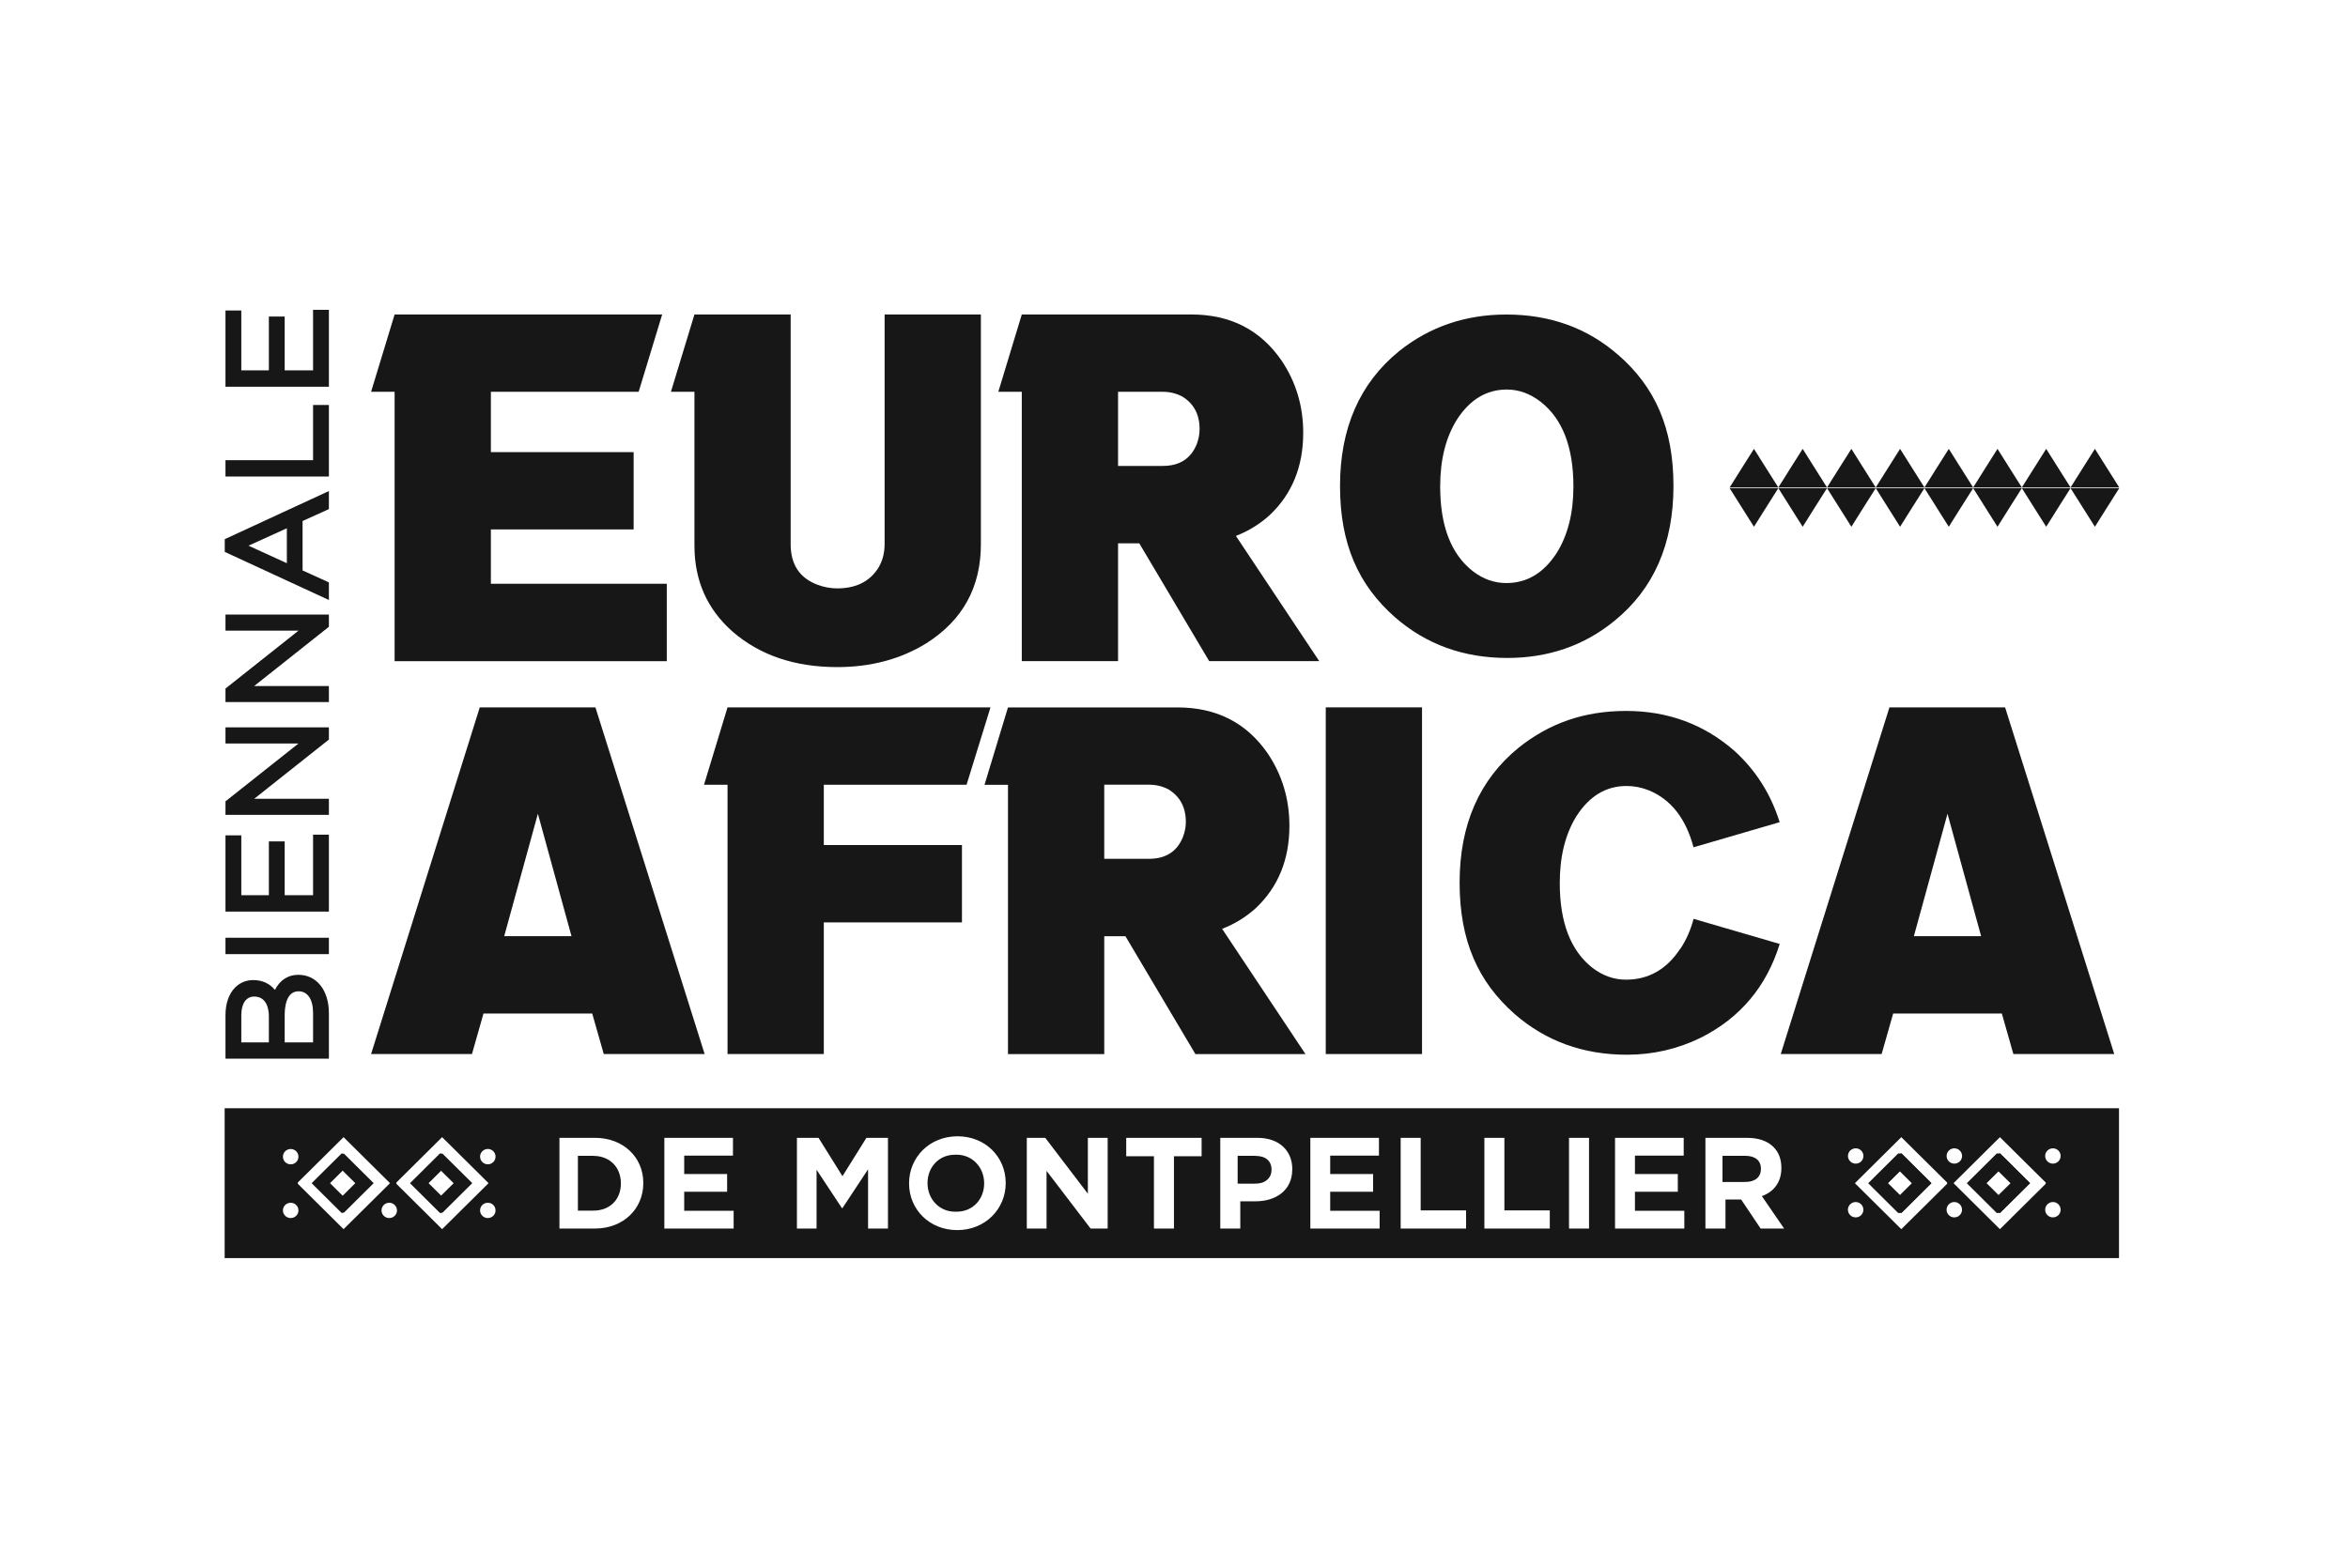 <svg xmlns="http://www.w3.org/2000/svg" id="Calque_1" viewBox="0 0 454.12 303.33"><defs><style>.cls-1{fill:#181717;}</style></defs><polygon class="cls-1" points="63.61 121.26 49.16 132.72 63.61 132.72 63.61 135.83 43.61 135.83 43.61 133.21 57.73 122.01 43.61 122.01 43.61 118.9 63.61 118.9 63.61 121.26"></polygon><rect class="cls-1" x="43.61" y="181.42" width="20" height="3.17"></rect><polygon class="cls-1" points="43.61 140.72 63.61 140.72 63.61 143.08 49.16 154.54 63.61 154.54 63.61 157.65 43.61 157.65 43.61 155.03 57.73 143.84 43.61 143.84 43.61 140.72"></polygon><polygon class="cls-1" points="60.55 161.48 63.61 161.48 63.61 176.36 43.61 176.36 43.61 161.61 46.67 161.61 46.67 173.19 52 173.19 52 162.78 55.06 162.78 55.06 173.19 60.55 173.19 60.55 161.48"></polygon><polygon class="cls-1" points="63.61 59.94 63.61 74.82 43.61 74.82 43.61 60.07 46.67 60.07 46.67 71.65 52 71.65 52 61.24 55.06 61.24 55.06 71.65 60.55 71.65 60.55 59.94 63.61 59.94"></polygon><polygon class="cls-1" points="60.55 78.35 63.61 78.35 63.61 92.19 43.61 92.19 43.61 89.03 60.55 89.03 60.55 78.35"></polygon><path class="cls-1" d="m313,68.69c-5.97-5.23-13.19-7.84-21.67-7.84-7.91,0-14.81,2.36-20.73,7.08-7.62,6.2-11.43,14.9-11.43,26.1s3.55,19.17,10.67,25.42c6.02,5.23,13.24,7.84,21.67,7.84,7.96,0,14.87-2.38,20.73-7.17,7.62-6.19,11.42-14.9,11.42-26.1s-3.55-19.14-10.66-25.34Zm-11.94,38.31c-2.51,3.87-5.74,5.8-9.73,5.8-2.33,0-4.49-.77-6.48-2.3-4.21-3.3-6.31-8.75-6.31-16.38,0-5.17,1.08-9.5,3.25-12.96,2.5-3.87,5.72-5.8,9.64-5.8,2.33,0,4.52.8,6.57,2.39,4.2,3.3,6.31,8.75,6.31,16.38,0,5.12-1.08,9.41-3.25,12.88Z"></path><path class="cls-1" d="m94.94,112.94v-10.51h27.61v-14.96h-27.61v-11.67h28.58l4.55-14.96h-51.75l-4.55,14.96h4.55v52.11h52.64v-14.97h-34.02Z"></path><path class="cls-1" d="m171.09,60.84v44.44c0,1.72-.41,3.27-1.24,4.63-1.67,2.61-4.31,3.92-7.93,3.92-1.3,0-2.58-.24-3.83-.71-3.45-1.31-5.17-3.92-5.17-7.84v-44.44h-18.61l-4.55,14.96h4.55v29.75c0,6.77,2.46,12.32,7.39,16.66,5.29,4.57,12.03,6.85,20.22,6.85,6.53,0,12.29-1.54,17.28-4.63,7.01-4.46,10.51-10.83,10.51-19.15v-44.44h-18.62Z"></path><path class="cls-1" d="m239.04,103.68c2.44-.95,4.61-2.29,6.51-4.01,4.34-4.09,6.5-9.4,6.5-15.94,0-5.17-1.4-9.83-4.19-13.98-4.1-5.94-9.91-8.91-17.46-8.91h-32.78l-4.54,14.96h4.54v52.11h18.62v-22.8h4.1l13.53,22.8h21.28l-16.12-24.23Zm-7.56-17.81c-1.13,2.85-3.32,4.27-6.6,4.27h-8.64v-14.34h8.64c1.36,0,2.61.3,3.75.9,2.25,1.36,3.38,3.47,3.38,6.32,0,.95-.18,1.9-.53,2.85Z"></path><path class="cls-1" d="m324.97,183.55c-2.62,3.98-6.12,5.98-10.5,5.98-2.33,0-4.49-.77-6.49-2.3-4.21-3.31-6.31-8.77-6.31-16.39,0-5.18,1.08-9.51,3.25-12.98,2.5-3.87,5.72-5.8,9.65-5.8,1.48,0,2.93.28,4.35.85,4.27,1.77,7.14,5.44,8.62,11.01l16.66-4.86c-1.71-5.46-4.64-10.08-8.79-13.83-5.87-5.12-12.84-7.69-20.92-7.69s-14.83,2.37-20.75,7.09c-7.63,6.21-11.44,14.92-11.44,26.13s3.55,19.18,10.67,25.44c6.03,5.24,13.26,7.85,21.69,7.85,5.07,0,9.85-1.11,14.34-3.32,7.57-3.82,12.64-9.85,15.21-18.11l-16.66-4.86c-.56,2.16-1.42,4.1-2.56,5.8Z"></path><path class="cls-1" d="m115.15,136.85h-22.36l-21.02,67.07h19.51l2.23-7.84h21.03l2.23,7.84h19.51l-21.12-67.07Zm-17.63,44.26l6.51-23.68,6.5,23.68h-13.01Z"></path><path class="cls-1" d="m387.79,136.85h-22.36l-21.02,67.07h19.51l2.23-7.84h21.02l2.23,7.84h19.51l-21.11-67.07Zm-17.63,44.26l6.5-23.68,6.5,23.68h-13Z"></path><path class="cls-1" d="m186.94,151.82l4.63-14.97h-50.86l-4.55,14.97h4.55v52.1h18.62v-25.47h26.72v-14.97h-26.72v-11.66h27.61Z"></path><path class="cls-1" d="m236.38,179.69c2.43-.94,4.6-2.28,6.5-4,4.34-4.1,6.5-9.41,6.5-15.94,0-5.16-1.4-9.82-4.19-13.98-4.1-5.94-9.91-8.91-17.46-8.91h-32.78l-4.54,14.97h4.54v52.1h18.62v-22.8h4.1l13.53,22.8h21.29l-16.12-24.23Zm-7.57-17.81c-1.13,2.85-3.32,4.27-6.6,4.27h-8.64v-14.34h8.64c1.37,0,2.61.3,3.75.89,2.25,1.36,3.39,3.47,3.39,6.32,0,.95-.18,1.9-.54,2.85Z"></path><path class="cls-1" d="m256.41,136.85v67.07h18.62v-67.07h-18.62Z"></path><path class="cls-1" d="m57.69,188.59c-1.98,0-3.54,1.02-4.52,2.92-1.02-1.24-2.45-1.9-4.19-1.9-1.35,0-2.56.49-3.5,1.43-1.21,1.2-1.87,3.11-1.87,5.36v8.42h20v-8.8c0-4.45-2.36-7.43-5.92-7.43Zm-5.69,13.07h-5.33v-5.22c0-2.28.91-3.64,2.5-3.64,2.63,0,2.83,2.88,2.83,3.77v5.09Zm8.55,0h-5.49v-5.25c0-1.72.34-4.63,2.68-4.63,1.76,0,2.81,1.57,2.81,4.19v5.69Z"></path><polygon class="cls-1" points="381.62 94.31 379.26 90.57 376.91 86.84 374.55 90.57 372.2 94.31 376.91 94.31 381.62 94.31"></polygon><polygon class="cls-1" points="372.2 94.31 369.84 90.57 367.49 86.84 365.13 90.57 362.78 94.31 367.49 94.31 372.2 94.31"></polygon><polygon class="cls-1" points="362.78 94.31 360.42 90.57 358.07 86.84 355.71 90.57 353.36 94.31 358.07 94.31 362.78 94.31"></polygon><polygon class="cls-1" points="353.36 94.31 351 90.57 348.65 86.84 346.29 90.57 343.94 94.31 348.65 94.31 353.36 94.31"></polygon><polygon class="cls-1" points="343.94 94.31 341.58 90.57 339.23 86.84 336.87 90.57 334.52 94.31 339.23 94.31 343.94 94.31"></polygon><polygon class="cls-1" points="334.52 94.44 336.87 98.17 339.23 101.91 341.58 98.17 343.94 94.44 339.23 94.44 334.52 94.44"></polygon><polygon class="cls-1" points="343.94 94.44 346.29 98.17 348.65 101.91 351 98.17 353.36 94.44 348.65 94.44 343.94 94.44"></polygon><polygon class="cls-1" points="353.36 94.44 355.71 98.17 358.07 101.91 360.42 98.17 362.78 94.44 358.07 94.44 353.36 94.44"></polygon><polygon class="cls-1" points="362.78 94.44 365.13 98.17 367.49 101.91 369.84 98.17 372.2 94.44 367.49 94.44 362.78 94.44"></polygon><polygon class="cls-1" points="372.2 94.44 374.55 98.17 376.91 101.91 379.26 98.17 381.62 94.44 376.91 94.44 372.2 94.44"></polygon><polygon class="cls-1" points="409.88 94.31 407.52 90.57 405.17 86.84 402.81 90.57 400.46 94.31 405.17 94.31 409.88 94.31"></polygon><polygon class="cls-1" points="400.46 94.31 398.1 90.57 395.75 86.84 393.39 90.57 391.04 94.31 395.75 94.31 400.46 94.31"></polygon><polygon class="cls-1" points="391.04 94.31 388.68 90.57 386.33 86.84 383.97 90.57 381.62 94.31 386.33 94.31 391.04 94.31"></polygon><polygon class="cls-1" points="381.62 94.44 383.97 98.17 386.33 101.91 388.68 98.17 391.04 94.44 386.33 94.44 381.62 94.44"></polygon><polygon class="cls-1" points="391.04 94.44 393.39 98.17 395.75 101.91 398.1 98.17 400.46 94.44 395.75 94.44 391.04 94.44"></polygon><polygon class="cls-1" points="400.46 94.44 402.81 98.17 405.17 101.91 407.52 98.17 409.88 94.44 405.17 94.44 400.46 94.44"></polygon><path class="cls-1" d="m367.75,223.14l-5.8,5.76,5.8,5.76,5.8-5.76-5.8-5.76Zm-2.64,5.76l2.64-2.62,2.64,2.62-2.64,2.62-2.64-2.62Zm2.64-5.76l-5.8,5.76,5.8,5.76,5.8-5.76-5.8-5.76Zm-2.64,5.76l2.64-2.62,2.64,2.62-2.64,2.62-2.64-2.62Zm2.64-5.76l-5.8,5.76,5.8,5.76,5.8-5.76-5.8-5.76Zm-2.64,5.76l2.64-2.62,2.64,2.62-2.64,2.62-2.64-2.62Zm2.64-5.76l-5.8,5.76,5.8,5.76,5.8-5.76-5.8-5.76Zm-2.64,5.76l2.64-2.62,2.64,2.62-2.64,2.62-2.64-2.62Zm2.64-5.76l-5.8,5.76,5.8,5.76,5.8-5.76-5.8-5.76Zm-2.64,5.76l2.64-2.62,2.64,2.62-2.64,2.62-2.64-2.62Zm21.7-5.76l-5.8,5.76,5.8,5.76,5.81-5.76-5.81-5.76Zm-2.64,5.76l2.64-2.62,2.65,2.62-2.65,2.62-2.64-2.62Zm2.64-5.76l-5.8,5.76,5.8,5.76,5.81-5.76-5.81-5.76Zm-2.64,5.76l2.64-2.62,2.65,2.62-2.65,2.62-2.64-2.62Zm-16.43-5.76l-5.8,5.76,5.8,5.76,5.8-5.76-5.8-5.76Zm-2.64,5.76l2.64-2.62,2.64,2.62-2.64,2.62-2.64-2.62Zm2.64-5.76l-5.8,5.76,5.8,5.76,5.8-5.76-5.8-5.76Zm-2.64,5.76l2.64-2.62,2.64,2.62-2.64,2.62-2.64-2.62Zm21.7-5.76l-5.8,5.76,5.8,5.76,5.81-5.76-5.81-5.76Zm-2.64,5.76l2.64-2.62,2.65,2.62-2.65,2.62-2.64-2.62Zm2.64-5.76l-5.8,5.76,5.8,5.76,5.81-5.76-5.81-5.76Zm-2.64,5.76l2.64-2.62,2.65,2.62-2.65,2.62-2.64-2.62Zm-16.43-5.76l-5.8,5.76,5.8,5.76,5.8-5.76-5.8-5.76Zm-2.64,5.76l2.64-2.62,2.64,2.62-2.64,2.62-2.64-2.62Zm2.64-5.76l-5.8,5.76,5.8,5.76,5.8-5.76-5.8-5.76Zm-2.64,5.76l2.64-2.62,2.64,2.62-2.64,2.62-2.64-2.62Zm21.7-5.76l-5.8,5.76,5.8,5.76,5.81-5.76-5.81-5.76Zm-2.64,5.76l2.64-2.62,2.65,2.62-2.65,2.62-2.64-2.62Zm2.64-5.76l-5.8,5.76,5.8,5.76,5.81-5.76-5.81-5.76Zm-2.64,5.76l2.64-2.62,2.65,2.62-2.65,2.62-2.64-2.62Zm-16.43-5.76l-5.8,5.76,5.8,5.76,5.8-5.76-5.8-5.76Zm-2.64,5.76l2.64-2.62,2.64,2.62-2.64,2.62-2.64-2.62Zm-27.54-5.29h-3.84v5.05h3.91c1.89,0,2.97-1,2.97-2.49v-.04c0-1.66-1.16-2.52-3.04-2.52Zm30.17-.47l-5.8,5.76,5.8,5.76,5.8-5.76-5.8-5.76Zm-2.64,5.76l2.64-2.62,2.64,2.62-2.64,2.62-2.64-2.62Zm21.7-5.76l-5.8,5.76,5.8,5.76,5.81-5.76-5.81-5.76Zm-2.64,5.76l2.64-2.62,2.65,2.62-2.65,2.62-2.64-2.62Zm2.64-5.76l-5.8,5.76,5.8,5.76,5.81-5.76-5.81-5.76Zm-2.64,5.76l2.64-2.62,2.65,2.62-2.65,2.62-2.64-2.62Zm-16.43-5.76l-5.8,5.76,5.8,5.76,5.8-5.76-5.8-5.76Zm-2.64,5.76l2.64-2.62,2.64,2.62-2.64,2.62-2.64-2.62Zm-27.54-5.29h-3.84v5.05h3.91c1.89,0,2.97-1,2.97-2.49v-.04c0-1.66-1.16-2.52-3.04-2.52Zm0,0h-3.84v5.05h3.91c1.89,0,2.97-1,2.97-2.49v-.04c0-1.66-1.16-2.52-3.04-2.52Zm30.17-.47l-5.8,5.76,5.8,5.76,5.8-5.76-5.8-5.76Zm-2.64,5.76l2.64-2.62,2.64,2.62-2.64,2.62-2.64-2.62Zm21.7-5.76l-5.8,5.76,5.8,5.76,5.81-5.76-5.81-5.76Zm-2.64,5.76l2.64-2.62,2.65,2.62-2.65,2.62-2.64-2.62Zm2.64-5.76l-5.8,5.76,5.8,5.76,5.81-5.76-5.81-5.76Zm-2.64,5.76l2.64-2.62,2.65,2.62-2.65,2.62-2.64-2.62Zm-16.43-5.76l-5.8,5.76,5.8,5.76,5.8-5.76-5.8-5.76Zm-2.64,5.76l2.64-2.62,2.64,2.62-2.64,2.62-2.64-2.62Zm-27.54-5.29h-3.84v5.05h3.91c1.89,0,2.97-1,2.97-2.49v-.04c0-1.66-1.16-2.52-3.04-2.52Zm0,0h-3.84v5.05h3.91c1.89,0,2.97-1,2.97-2.49v-.04c0-1.66-1.16-2.52-3.04-2.52Zm30.17-.47l-5.8,5.76,5.8,5.76,5.8-5.76-5.8-5.76Zm-2.64,5.76l2.64-2.62,2.64,2.62-2.64,2.62-2.64-2.62Zm21.7-5.76l-5.8,5.76,5.8,5.76,5.81-5.76-5.81-5.76Zm-2.64,5.76l2.64-2.62,2.65,2.62-2.65,2.62-2.64-2.62Zm2.64-5.76l-5.8,5.76,5.8,5.76,5.81-5.76-5.81-5.76Zm-2.64,5.76l2.64-2.62,2.65,2.62-2.65,2.62-2.64-2.62Zm-16.43-5.76l-5.8,5.76,5.8,5.76,5.8-5.76-5.8-5.76Zm-2.64,5.76l2.64-2.62,2.64,2.62-2.64,2.62-2.64-2.62Zm-27.54-5.29h-3.84v5.05h3.91c1.89,0,2.97-1,2.97-2.49v-.04c0-1.66-1.16-2.52-3.04-2.52Zm-94.69,0h-2.99v5.37h3.07c1.93,0,3.06-1.16,3.06-2.66v-.04c0-1.73-1.2-2.66-3.14-2.66Zm94.69,0h-3.84v5.05h3.91c1.89,0,2.97-1,2.97-2.49v-.04c0-1.66-1.16-2.52-3.04-2.52Zm30.17-.47l-5.8,5.76,5.8,5.76,5.8-5.76-5.8-5.76Zm-2.64,5.76l2.64-2.62,2.64,2.62-2.64,2.62-2.64-2.62Zm21.7-5.76l-5.8,5.76,5.8,5.76,5.81-5.76-5.81-5.76Zm-2.64,5.76l2.64-2.62,2.65,2.62-2.65,2.62-2.64-2.62Zm2.64-5.76l-5.8,5.76,5.8,5.76,5.81-5.76-5.81-5.76Zm-2.64,5.76l2.64-2.62,2.65,2.62-2.65,2.62-2.64-2.62Zm-16.43-5.76l-5.8,5.76,5.8,5.76,5.8-5.76-5.8-5.76Zm-2.64,5.76l2.64-2.62,2.64,2.62-2.64,2.62-2.64-2.62Zm-27.54-5.29h-3.84v5.05h3.91c1.89,0,2.97-1,2.97-2.49v-.04c0-1.66-1.16-2.52-3.04-2.52Zm-94.69,0h-2.99v5.37h3.07c1.93,0,3.06-1.16,3.06-2.66v-.04c0-1.73-1.2-2.66-3.14-2.66Zm0,0h-2.99v5.37h3.07c1.93,0,3.06-1.16,3.06-2.66v-.04c0-1.73-1.2-2.66-3.14-2.66Zm94.69,0h-3.84v5.05h3.91c1.89,0,2.97-1,2.97-2.49v-.04c0-1.66-1.16-2.52-3.04-2.52Zm30.17-.47l-5.8,5.76,5.8,5.76,5.8-5.76-5.8-5.76Zm-2.64,5.76l2.64-2.62,2.64,2.62-2.64,2.62-2.64-2.62Zm21.7-5.76l-5.8,5.76,5.8,5.76,5.81-5.76-5.81-5.76Zm-2.64,5.76l2.64-2.62,2.65,2.62-2.65,2.62-2.64-2.62Zm2.64-5.76l-5.8,5.76,5.8,5.76,5.81-5.76-5.81-5.76Zm-2.64,5.76l2.64-2.62,2.65,2.62-2.65,2.62-2.64-2.62Zm-16.43-5.76l-5.8,5.76,5.8,5.76,5.8-5.76-5.8-5.76Zm-2.64,5.76l2.64-2.62,2.64,2.62-2.64,2.62-2.64-2.62Zm-27.54-5.29h-3.84v5.05h3.91c1.89,0,2.97-1,2.97-2.49v-.04c0-1.66-1.16-2.52-3.04-2.52Zm-94.69,0h-2.99v5.37h3.07c1.93,0,3.06-1.16,3.06-2.66v-.04c0-1.73-1.2-2.66-3.14-2.66Zm-57.73-.22c-3.11,0-5.28,2.45-5.28,5.46v.05c0,3.01,2.21,5.51,5.33,5.51s5.28-2.45,5.28-5.46v-.05c0-3.01-2.22-5.51-5.33-5.51Zm57.73.22h-2.99v5.37h3.07c1.93,0,3.06-1.16,3.06-2.66v-.04c0-1.73-1.2-2.66-3.14-2.66Zm94.69,0h-3.84v5.05h3.91c1.89,0,2.97-1,2.97-2.49v-.04c0-1.66-1.16-2.52-3.04-2.52Zm30.17-.47l-5.8,5.76,5.8,5.76,5.8-5.76-5.8-5.76Zm-2.64,5.76l2.64-2.62,2.64,2.62-2.64,2.62-2.64-2.62Zm21.7-5.76l-5.8,5.76,5.8,5.76,5.81-5.76-5.81-5.76Zm-2.64,5.76l2.64-2.62,2.65,2.62-2.65,2.62-2.64-2.62Zm2.64-5.76l-5.8,5.76,5.8,5.76,5.81-5.76-5.81-5.76Zm-2.64,5.76l2.64-2.62,2.65,2.62-2.65,2.62-2.64-2.62Zm-16.43-5.76l-5.8,5.76,5.8,5.76,5.8-5.76-5.8-5.76Zm-2.64,5.76l2.64-2.62,2.64,2.62-2.64,2.62-2.64-2.62Zm-27.54-5.29h-3.84v5.05h3.91c1.89,0,2.97-1,2.97-2.49v-.04c0-1.66-1.16-2.52-3.04-2.52Zm-94.69,0h-2.99v5.37h3.07c1.93,0,3.06-1.16,3.06-2.66v-.04c0-1.73-1.2-2.66-3.14-2.66Zm-57.73-.22c-3.11,0-5.28,2.45-5.28,5.46v.05c0,3.01,2.21,5.51,5.33,5.51s5.28-2.45,5.28-5.46v-.05c0-3.01-2.22-5.51-5.33-5.51Zm0,0c-3.11,0-5.28,2.45-5.28,5.46v.05c0,3.01,2.21,5.51,5.33,5.51s5.28-2.45,5.28-5.46v-.05c0-3.01-2.22-5.51-5.33-5.51Zm57.73.22h-2.99v5.37h3.07c1.93,0,3.06-1.16,3.06-2.66v-.04c0-1.73-1.2-2.66-3.14-2.66Zm94.69,0h-3.84v5.05h3.91c1.89,0,2.97-1,2.97-2.49v-.04c0-1.66-1.16-2.52-3.04-2.52Zm30.17-.47l-5.8,5.76,5.8,5.76,5.8-5.76-5.8-5.76Zm-2.64,5.76l2.64-2.62,2.64,2.62-2.64,2.62-2.64-2.62Zm21.7-5.76l-5.8,5.76,5.8,5.76,5.81-5.76-5.81-5.76Zm-2.64,5.76l2.64-2.62,2.65,2.62-2.65,2.62-2.64-2.62Zm2.64-5.76l-5.8,5.76,5.8,5.76,5.81-5.76-5.81-5.76Zm-2.64,5.76l2.64-2.62,2.65,2.62-2.65,2.62-2.64-2.62Zm-16.43-5.76l-5.8,5.76,5.8,5.76,5.8-5.76-5.8-5.76Zm-2.64,5.76l2.64-2.62,2.64,2.62-2.64,2.62-2.64-2.62Zm-27.54-5.29h-3.84v5.05h3.91c1.89,0,2.97-1,2.97-2.49v-.04c0-1.66-1.16-2.52-3.04-2.52Zm-94.69,0h-2.99v5.37h3.07c1.93,0,3.06-1.16,3.06-2.66v-.04c0-1.73-1.2-2.66-3.14-2.66Zm-57.73-.22c-3.11,0-5.28,2.45-5.28,5.46v.05c0,3.01,2.21,5.51,5.33,5.51s5.28-2.45,5.28-5.46v-.05c0-3.01-2.22-5.51-5.33-5.51Zm-99.62-.25l-5.8,5.76,5.8,5.76,5.81-5.76-5.81-5.76Zm-2.64,5.76l2.64-2.62,2.65,2.62-2.65,2.62-2.64-2.62Zm102.26-5.51c-3.11,0-5.28,2.45-5.28,5.46v.05c0,3.01,2.21,5.51,5.33,5.51s5.28-2.45,5.28-5.46v-.05c0-3.01-2.22-5.51-5.33-5.51Zm57.73.22h-2.99v5.37h3.07c1.93,0,3.06-1.16,3.06-2.66v-.04c0-1.73-1.2-2.66-3.14-2.66Zm94.69,0h-3.84v5.05h3.91c1.89,0,2.97-1,2.97-2.49v-.04c0-1.66-1.16-2.52-3.04-2.52Zm30.17-.47l-5.8,5.76,5.8,5.76,5.8-5.76-5.8-5.76Zm-2.64,5.76l2.64-2.62,2.64,2.62-2.64,2.62-2.64-2.62Zm21.7-5.76l-5.8,5.76,5.8,5.76,5.81-5.76-5.81-5.76Zm-2.64,5.76l2.64-2.62,2.65,2.62-2.65,2.62-2.64-2.62Zm2.64-5.76l-5.8,5.76,5.8,5.76,5.81-5.76-5.81-5.76Zm-2.64,5.76l2.64-2.62,2.65,2.62-2.65,2.62-2.64-2.62Zm-16.43-5.76l-5.8,5.76,5.8,5.76,5.8-5.76-5.8-5.76Zm-2.64,5.76l2.64-2.62,2.64,2.62-2.64,2.62-2.64-2.62Zm-27.54-5.29h-3.84v5.05h3.91c1.89,0,2.97-1,2.97-2.49v-.04c0-1.66-1.16-2.52-3.04-2.52Zm-94.69,0h-2.99v5.37h3.07c1.93,0,3.06-1.16,3.06-2.66v-.04c0-1.73-1.2-2.66-3.14-2.66Zm-57.73-.22c-3.11,0-5.28,2.45-5.28,5.46v.05c0,3.01,2.21,5.51,5.33,5.51s5.28-2.45,5.28-5.46v-.05c0-3.01-2.22-5.51-5.33-5.51Zm-99.62-.25l-5.8,5.76,5.8,5.76,5.81-5.76-5.81-5.76Zm-2.64,5.76l2.64-2.62,2.65,2.62-2.65,2.62-2.64-2.62Zm2.64-5.76l-5.8,5.76,5.8,5.76,5.81-5.76-5.81-5.76Zm-2.64,5.76l2.64-2.62,2.65,2.62-2.65,2.62-2.64-2.62Zm102.26-5.51c-3.11,0-5.28,2.45-5.28,5.46v.05c0,3.01,2.21,5.51,5.33,5.51s5.28-2.45,5.28-5.46v-.05c0-3.01-2.22-5.51-5.33-5.51Zm57.73.22h-2.99v5.37h3.07c1.93,0,3.06-1.16,3.06-2.66v-.04c0-1.73-1.2-2.66-3.14-2.66Zm94.69,0h-3.84v5.05h3.91c1.89,0,2.97-1,2.97-2.49v-.04c0-1.66-1.16-2.52-3.04-2.52Zm30.17-.47l-5.8,5.76,5.8,5.76,5.8-5.76-5.8-5.76Zm-2.64,5.76l2.64-2.62,2.64,2.62-2.64,2.62-2.64-2.62Zm21.7-5.76l-5.8,5.76,5.8,5.76,5.81-5.76-5.81-5.76Zm-2.64,5.76l2.64-2.62,2.65,2.62-2.65,2.62-2.64-2.62Zm2.64-5.76l-5.8,5.76,5.8,5.76,5.81-5.76-5.81-5.76Zm-2.64,5.76l2.64-2.62,2.65,2.62-2.65,2.62-2.64-2.62Zm-16.43-5.76l-5.8,5.76,5.8,5.76,5.8-5.76-5.8-5.76Zm-2.64,5.76l2.64-2.62,2.64,2.62-2.64,2.62-2.64-2.62Zm-27.54-5.29h-3.84v5.05h3.91c1.89,0,2.97-1,2.97-2.49v-.04c0-1.66-1.16-2.52-3.04-2.52Zm-94.69,0h-2.99v5.37h3.07c1.93,0,3.06-1.16,3.06-2.66v-.04c0-1.73-1.2-2.66-3.14-2.66Zm-57.73-.22c-3.11,0-5.28,2.45-5.28,5.46v.05c0,3.01,2.21,5.51,5.33,5.51s5.28-2.45,5.28-5.46v-.05c0-3.01-2.22-5.51-5.33-5.51Zm-99.62-.25l-5.8,5.76,5.8,5.76,5.81-5.76-5.81-5.76Zm-2.64,5.76l2.64-2.62,2.65,2.62-2.65,2.62-2.64-2.62Zm-16.43-5.76l-5.8,5.76,5.8,5.76,5.8-5.76-5.8-5.76Zm-2.64,5.76l2.64-2.62,2.64,2.62-2.64,2.62-2.64-2.62Zm21.7-5.76l-5.8,5.76,5.8,5.76,5.81-5.76-5.81-5.76Zm-2.64,5.76l2.64-2.62,2.65,2.62-2.65,2.62-2.64-2.62Zm102.26-5.51c-3.11,0-5.28,2.45-5.28,5.46v.05c0,3.01,2.21,5.51,5.33,5.51s5.28-2.45,5.28-5.46v-.05c0-3.01-2.22-5.51-5.33-5.51Zm57.73.22h-2.99v5.37h3.07c1.93,0,3.06-1.16,3.06-2.66v-.04c0-1.73-1.2-2.66-3.14-2.66Zm94.69,0h-3.84v5.05h3.91c1.89,0,2.97-1,2.97-2.49v-.04c0-1.66-1.16-2.52-3.04-2.52Zm30.17-.47l-5.8,5.76,5.8,5.76,5.8-5.76-5.8-5.76Zm-2.64,5.76l2.64-2.62,2.64,2.62-2.64,2.62-2.64-2.62Zm21.7-5.76l-5.8,5.76,5.8,5.76,5.81-5.76-5.81-5.76Zm-2.64,5.76l2.64-2.62,2.65,2.62-2.65,2.62-2.64-2.62Zm2.64-5.76l-5.8,5.76,5.8,5.76,5.81-5.76-5.81-5.76Zm-2.64,5.76l2.64-2.62,2.65,2.62-2.65,2.62-2.64-2.62Zm-16.43-5.76l-5.8,5.76,5.8,5.76,5.8-5.76-5.8-5.76Zm-2.64,5.76l2.64-2.62,2.64,2.62-2.64,2.62-2.64-2.62Zm-27.54-5.29h-3.84v5.05h3.91c1.89,0,2.97-1,2.97-2.49v-.04c0-1.66-1.16-2.52-3.04-2.52Zm-94.69,0h-2.99v5.37h3.07c1.93,0,3.06-1.16,3.06-2.66v-.04c0-1.73-1.2-2.66-3.14-2.66Zm-57.73-.22c-3.11,0-5.28,2.45-5.28,5.46v.05c0,3.01,2.21,5.51,5.33,5.51s5.28-2.45,5.28-5.46v-.05c0-3.01-2.22-5.51-5.33-5.51Zm-99.62-.25l-5.8,5.76,5.8,5.76,5.81-5.76-5.81-5.76Zm-2.64,5.76l2.64-2.62,2.65,2.62-2.65,2.62-2.64-2.62Zm-16.43-5.76l-5.8,5.76,5.8,5.76,5.8-5.76-5.8-5.76Zm-2.64,5.76l2.64-2.62,2.64,2.62-2.64,2.62-2.64-2.62Zm2.64-5.76l-5.8,5.76,5.8,5.76,5.8-5.76-5.8-5.76Zm-2.64,5.76l2.64-2.62,2.64,2.62-2.64,2.62-2.64-2.62Zm21.7-5.76l-5.8,5.76,5.8,5.76,5.81-5.76-5.81-5.76Zm-2.64,5.76l2.64-2.62,2.65,2.62-2.65,2.62-2.64-2.62Zm102.26-5.51c-3.11,0-5.28,2.45-5.28,5.46v.05c0,3.01,2.21,5.51,5.33,5.51s5.28-2.45,5.28-5.46v-.05c0-3.01-2.22-5.51-5.33-5.51Zm57.73.22h-2.99v5.37h3.07c1.93,0,3.06-1.16,3.06-2.66v-.04c0-1.73-1.2-2.66-3.14-2.66Zm94.69,0h-3.84v5.05h3.91c1.89,0,2.97-1,2.97-2.49v-.04c0-1.66-1.16-2.52-3.04-2.52Zm30.17-.47l-5.8,5.76,5.8,5.76,5.8-5.76-5.8-5.76Zm-2.64,5.76l2.64-2.62,2.64,2.62-2.64,2.62-2.64-2.62Zm21.7-5.76l-5.8,5.76,5.8,5.76,5.81-5.76-5.81-5.76Zm-2.64,5.76l2.64-2.62,2.65,2.62-2.65,2.62-2.64-2.62Zm2.64-5.76l-5.8,5.76,5.8,5.76,5.81-5.76-5.81-5.76Zm-2.64,5.76l2.64-2.62,2.65,2.62-2.65,2.62-2.64-2.62Zm-16.43-5.76l-5.8,5.76,5.8,5.76,5.8-5.76-5.8-5.76Zm-2.64,5.76l2.64-2.62,2.64,2.62-2.64,2.62-2.64-2.62Zm-27.54-5.29h-3.84v5.05h3.91c1.89,0,2.97-1,2.97-2.49v-.04c0-1.66-1.16-2.52-3.04-2.52Zm-94.69,0h-2.99v5.37h3.07c1.93,0,3.06-1.16,3.06-2.66v-.04c0-1.73-1.2-2.66-3.14-2.66Zm-57.73-.22c-3.11,0-5.28,2.45-5.28,5.46v.05c0,3.01,2.21,5.51,5.33,5.51s5.28-2.45,5.28-5.46v-.05c0-3.01-2.22-5.51-5.33-5.51Zm-99.62-.25l-5.8,5.76,5.8,5.76,5.81-5.76-5.81-5.76Zm-2.64,5.76l2.64-2.62,2.65,2.62-2.65,2.62-2.64-2.62Zm-16.43-5.76l-5.8,5.76,5.8,5.76,5.8-5.76-5.8-5.76Zm-2.64,5.76l2.64-2.62,2.64,2.62-2.64,2.62-2.64-2.62Zm2.64-5.76l-5.8,5.76,5.8,5.76,5.8-5.76-5.8-5.76Zm-2.64,5.76l2.64-2.62,2.64,2.62-2.64,2.62-2.64-2.62Zm21.7-5.76l-5.8,5.76,5.8,5.76,5.81-5.76-5.81-5.76Zm-2.64,5.76l2.64-2.62,2.65,2.62-2.65,2.62-2.64-2.62Zm32.19-5.29h-2.99v10.59h2.99c3.17,0,5.3-2.14,5.3-5.24v-.05c0-3.11-2.14-5.29-5.3-5.29Zm70.07-.22c-3.11,0-5.28,2.45-5.28,5.46v.05c0,3.01,2.21,5.51,5.33,5.51s5.28-2.45,5.28-5.46v-.05c0-3.01-2.22-5.51-5.33-5.51Zm57.73.22h-2.99v5.37h3.07c1.93,0,3.06-1.16,3.06-2.66v-.04c0-1.73-1.2-2.66-3.14-2.66Zm94.69,0h-3.84v5.05h3.91c1.89,0,2.97-1,2.97-2.49v-.04c0-1.66-1.16-2.52-3.04-2.52Zm30.17-.47l-5.8,5.76,5.8,5.76,5.8-5.76-5.8-5.76Zm-2.64,5.76l2.64-2.62,2.64,2.62-2.64,2.62-2.64-2.62Zm21.7-5.76l-5.8,5.76,5.8,5.76,5.81-5.76-5.81-5.76Zm-2.64,5.76l2.64-2.62,2.65,2.62-2.65,2.62-2.64-2.62Zm2.64-5.76l-5.8,5.76,5.8,5.76,5.81-5.76-5.81-5.76Zm-2.64,5.76l2.64-2.62,2.65,2.62-2.65,2.62-2.64-2.62Zm-16.43-5.76l-5.8,5.76,5.8,5.76,5.8-5.76-5.8-5.76Zm-2.64,5.76l2.64-2.62,2.64,2.62-2.64,2.62-2.64-2.62Zm-27.54-5.29h-3.84v5.05h3.91c1.89,0,2.97-1,2.97-2.49v-.04c0-1.66-1.16-2.52-3.04-2.52Zm-94.69,0h-2.99v5.37h3.07c1.93,0,3.06-1.16,3.06-2.66v-.04c0-1.73-1.2-2.66-3.14-2.66Zm-57.73-.22c-3.11,0-5.28,2.45-5.28,5.46v.05c0,3.01,2.21,5.51,5.33,5.51s5.28-2.45,5.28-5.46v-.05c0-3.01-2.22-5.51-5.33-5.51Zm-70.07.22h-2.99v10.59h2.99c3.17,0,5.3-2.14,5.3-5.24v-.05c0-3.11-2.14-5.29-5.3-5.29Zm-29.55-.47l-5.8,5.76,5.8,5.76,5.81-5.76-5.81-5.76Zm-2.64,5.76l2.64-2.62,2.65,2.62-2.65,2.62-2.64-2.62Zm-16.43-5.76l-5.8,5.76,5.8,5.76,5.8-5.76-5.8-5.76Zm-2.64,5.76l2.64-2.62,2.64,2.62-2.64,2.62-2.64-2.62Zm322.99-5.76l-5.8,5.76,5.8,5.76,5.81-5.76-5.81-5.76Zm-2.64,5.76l2.64-2.62,2.65,2.62-2.65,2.62-2.64-2.62Zm-22.23,0l5.8,5.76,5.8-5.76-5.8-5.76-5.8,5.76Zm5.8,2.62l-2.64-2.62,2.64-2.62,2.64,2.62-2.64,2.62Zm-30.17-7.92h-3.84v5.05h3.91c1.89,0,2.97-1,2.97-2.49v-.04c0-1.66-1.16-2.52-3.04-2.52Zm-94.69,0h-2.99v5.37h3.07c1.93,0,3.06-1.16,3.06-2.66v-.04c0-1.73-1.2-2.66-3.14-2.66Zm-57.73-.22c-3.11,0-5.28,2.45-5.28,5.46v.05c0,3.01,2.21,5.51,5.33,5.51s5.28-2.45,5.28-5.46v-.05c0-3.01-2.22-5.51-5.33-5.51Zm-70.07.22h-2.99v10.59h2.99c3.17,0,5.3-2.14,5.3-5.24v-.05c0-3.11-2.14-5.29-5.3-5.29Zm-35.35,5.29l5.8,5.76,5.81-5.76-5.81-5.76-5.8,5.76Zm5.8,2.62l-2.64-2.62,2.64-2.62,2.65,2.62-2.65,2.62Zm-24.87-2.62l5.8,5.76,5.8-5.76-5.8-5.76-5.8,5.76Zm5.8,2.62l-2.64-2.62,2.64-2.62,2.64,2.62-2.64,2.62Zm0-8.38l-5.8,5.76,5.8,5.76,5.8-5.76-5.8-5.76Zm-2.64,5.76l2.64-2.62,2.64,2.62-2.64,2.62-2.64-2.62Zm21.7-5.76l-5.8,5.76,5.8,5.76,5.81-5.76-5.81-5.76Zm-2.64,5.76l2.64-2.62,2.65,2.62-2.65,2.62-2.64-2.62Zm102.26-5.51c-3.11,0-5.28,2.45-5.28,5.46v.05c0,3.01,2.21,5.51,5.33,5.51s5.28-2.45,5.28-5.46v-.05c0-3.01-2.22-5.51-5.33-5.51Zm57.73.22h-2.99v5.37h3.07c1.93,0,3.06-1.16,3.06-2.66v-.04c0-1.73-1.2-2.66-3.14-2.66Zm94.69,0h-3.84v5.05h3.91c1.89,0,2.97-1,2.97-2.49v-.04c0-1.66-1.16-2.52-3.04-2.52Zm30.17-.47l-5.8,5.76,5.8,5.76,5.8-5.76-5.8-5.76Zm-2.64,5.76l2.64-2.62,2.64,2.62-2.64,2.62-2.64-2.62Zm21.7-5.76l-5.8,5.76,5.8,5.76,5.81-5.76-5.81-5.76Zm-2.64,5.76l2.64-2.62,2.65,2.62-2.65,2.62-2.64-2.62Zm2.64-5.76l-5.8,5.76,5.8,5.76,5.81-5.76-5.81-5.76Zm-2.64,5.76l2.64-2.62,2.65,2.62-2.65,2.62-2.64-2.62Zm-16.43-5.76l-5.8,5.76,5.8,5.76,5.8-5.76-5.8-5.76Zm-2.64,5.76l2.64-2.62,2.64,2.62-2.64,2.62-2.64-2.62Zm-27.54-5.29h-3.84v5.05h3.91c1.89,0,2.97-1,2.97-2.49v-.04c0-1.66-1.16-2.52-3.04-2.52Zm-94.69,0h-2.99v5.37h3.07c1.93,0,3.06-1.16,3.06-2.66v-.04c0-1.73-1.2-2.66-3.14-2.66Zm-57.73-.22c-3.11,0-5.28,2.45-5.28,5.46v.05c0,3.01,2.21,5.51,5.33,5.51s5.28-2.45,5.28-5.46v-.05c0-3.01-2.22-5.51-5.33-5.51Zm-99.62-.25l-5.8,5.76,5.8,5.76,5.81-5.76-5.81-5.76Zm-2.64,5.76l2.64-2.62,2.65,2.62-2.65,2.62-2.64-2.62Zm-16.43-5.76l-5.8,5.76,5.8,5.76,5.8-5.76-5.8-5.76Zm-2.64,5.76l2.64-2.62,2.64,2.62-2.64,2.62-2.64-2.62Zm2.64-5.76l-5.8,5.76,5.8,5.76,5.8-5.76-5.8-5.76Zm-2.64,5.76l2.64-2.62,2.64,2.62-2.64,2.62-2.64-2.62Zm21.7-5.76l-5.8,5.76,5.8,5.76,5.81-5.76-5.81-5.76Zm-2.64,5.76l2.64-2.62,2.65,2.62-2.65,2.62-2.64-2.62Zm102.26-5.51c-3.11,0-5.28,2.45-5.28,5.46v.05c0,3.01,2.21,5.51,5.33,5.51s5.28-2.45,5.28-5.46v-.05c0-3.01-2.22-5.51-5.33-5.51Zm57.73.22h-2.99v5.37h3.07c1.93,0,3.06-1.16,3.06-2.66v-.04c0-1.73-1.2-2.66-3.14-2.66Zm94.69,0h-3.84v5.05h3.91c1.89,0,2.97-1,2.97-2.49v-.04c0-1.66-1.16-2.52-3.04-2.52Zm30.17-.47l-5.8,5.76,5.8,5.76,5.8-5.76-5.8-5.76Zm-2.64,5.76l2.64-2.62,2.64,2.62-2.64,2.62-2.64-2.62Zm21.7-5.76l-5.8,5.76,5.8,5.76,5.81-5.76-5.81-5.76Zm-2.64,5.76l2.64-2.62,2.65,2.62-2.65,2.62-2.64-2.62Zm2.64-5.76l-5.8,5.76,5.8,5.76,5.81-5.76-5.81-5.76Zm-2.64,5.76l2.64-2.62,2.65,2.62-2.65,2.62-2.64-2.62Zm-16.43-5.76l-5.8,5.76,5.8,5.76,5.8-5.76-5.8-5.76Zm-2.64,5.76l2.64-2.62,2.64,2.62-2.64,2.62-2.64-2.62Zm-27.54-5.29h-3.84v5.05h3.91c1.89,0,2.97-1,2.97-2.49v-.04c0-1.66-1.16-2.52-3.04-2.52Zm-94.69,0h-2.99v5.37h3.07c1.93,0,3.06-1.16,3.06-2.66v-.04c0-1.73-1.2-2.66-3.14-2.66Zm-57.73-.22c-3.11,0-5.28,2.45-5.28,5.46v.05c0,3.01,2.21,5.51,5.33,5.51s5.28-2.45,5.28-5.46v-.05c0-3.01-2.22-5.51-5.33-5.51Zm-99.62-.25l-5.8,5.76,5.8,5.76,5.81-5.76-5.81-5.76Zm-2.64,5.76l2.64-2.62,2.65,2.62-2.65,2.62-2.64-2.62Zm-16.43-5.76l-5.8,5.76,5.8,5.76,5.8-5.76-5.8-5.76Zm-2.64,5.76l2.64-2.62,2.64,2.62-2.64,2.62-2.64-2.62Zm21.7-5.76l-5.8,5.76,5.8,5.76,5.81-5.76-5.81-5.76Zm-2.64,5.76l2.64-2.62,2.65,2.62-2.65,2.62-2.64-2.62Zm102.26-5.51c-3.11,0-5.28,2.45-5.28,5.46v.05c0,3.01,2.21,5.51,5.33,5.51s5.28-2.45,5.28-5.46v-.05c0-3.01-2.22-5.51-5.33-5.51Zm57.73.22h-2.99v5.37h3.07c1.93,0,3.06-1.16,3.06-2.66v-.04c0-1.73-1.2-2.66-3.14-2.66Zm94.69,0h-3.84v5.05h3.91c1.89,0,2.97-1,2.97-2.49v-.04c0-1.66-1.16-2.52-3.04-2.52Zm30.17-.47l-5.8,5.76,5.8,5.76,5.8-5.76-5.8-5.76Zm-2.64,5.76l2.64-2.62,2.64,2.62-2.64,2.62-2.64-2.62Zm21.7-5.76l-5.8,5.76,5.8,5.76,5.81-5.76-5.81-5.76Zm-2.64,5.76l2.64-2.62,2.65,2.62-2.65,2.62-2.64-2.62Zm2.64-5.76l-5.8,5.76,5.8,5.76,5.81-5.76-5.81-5.76Zm-2.64,5.76l2.64-2.62,2.65,2.62-2.65,2.62-2.64-2.62Zm-16.43-5.76l-5.8,5.76,5.8,5.76,5.8-5.76-5.8-5.76Zm-2.64,5.76l2.64-2.62,2.64,2.62-2.64,2.62-2.64-2.62Zm-27.54-5.29h-3.84v5.05h3.91c1.89,0,2.97-1,2.97-2.49v-.04c0-1.66-1.16-2.52-3.04-2.52Zm-94.69,0h-2.99v5.37h3.07c1.93,0,3.06-1.16,3.06-2.66v-.04c0-1.73-1.2-2.66-3.14-2.66Zm-57.73-.22c-3.11,0-5.28,2.45-5.28,5.46v.05c0,3.01,2.21,5.51,5.33,5.51s5.28-2.45,5.28-5.46v-.05c0-3.01-2.22-5.51-5.33-5.51Zm-99.62-.25l-5.8,5.76,5.8,5.76,5.81-5.76-5.81-5.76Zm-2.64,5.76l2.64-2.62,2.65,2.62-2.65,2.62-2.64-2.62Zm2.64-5.76l-5.8,5.76,5.8,5.76,5.81-5.76-5.81-5.76Zm-2.64,5.76l2.64-2.62,2.65,2.62-2.65,2.62-2.64-2.62Zm102.26-5.51c-3.11,0-5.28,2.45-5.28,5.46v.05c0,3.01,2.21,5.51,5.33,5.51s5.28-2.45,5.28-5.46v-.05c0-3.01-2.22-5.51-5.33-5.51Zm57.73.22h-2.99v5.37h3.07c1.93,0,3.06-1.16,3.06-2.66v-.04c0-1.73-1.2-2.66-3.14-2.66Zm94.69,0h-3.84v5.05h3.91c1.89,0,2.97-1,2.97-2.49v-.04c0-1.66-1.16-2.52-3.04-2.52Zm30.17-.47l-5.8,5.76,5.8,5.76,5.8-5.76-5.8-5.76Zm-2.64,5.76l2.64-2.62,2.64,2.62-2.64,2.62-2.64-2.62Zm21.7-5.76l-5.8,5.76,5.8,5.76,5.81-5.76-5.81-5.76Zm-2.64,5.76l2.64-2.62,2.65,2.62-2.65,2.62-2.64-2.62Zm2.64-5.76l-5.8,5.76,5.8,5.76,5.81-5.76-5.81-5.76Zm-2.64,5.76l2.64-2.62,2.65,2.62-2.65,2.62-2.64-2.62Zm-16.43-5.76l-5.8,5.76,5.8,5.76,5.8-5.76-5.8-5.76Zm-2.64,5.76l2.64-2.62,2.64,2.62-2.64,2.62-2.64-2.62Zm-27.54-5.29h-3.84v5.05h3.91c1.89,0,2.97-1,2.97-2.49v-.04c0-1.66-1.16-2.52-3.04-2.52Zm-94.69,0h-2.99v5.37h3.07c1.93,0,3.06-1.16,3.06-2.66v-.04c0-1.73-1.2-2.66-3.14-2.66Zm-57.73-.22c-3.11,0-5.28,2.45-5.28,5.46v.05c0,3.01,2.21,5.51,5.33,5.51s5.28-2.45,5.28-5.46v-.05c0-3.01-2.22-5.51-5.33-5.51Zm-99.62-.25l-5.8,5.76,5.8,5.76,5.81-5.76-5.81-5.76Zm-2.64,5.76l2.64-2.62,2.65,2.62-2.65,2.62-2.64-2.62Zm102.26-5.51c-3.11,0-5.28,2.45-5.28,5.46v.05c0,3.01,2.21,5.51,5.33,5.51s5.28-2.45,5.28-5.46v-.05c0-3.01-2.22-5.51-5.33-5.51Zm57.73.22h-2.99v5.37h3.07c1.93,0,3.06-1.16,3.06-2.66v-.04c0-1.73-1.2-2.66-3.14-2.66Zm94.69,0h-3.84v5.05h3.91c1.89,0,2.97-1,2.97-2.49v-.04c0-1.66-1.16-2.52-3.04-2.52Zm30.17-.47l-5.8,5.76,5.8,5.76,5.8-5.76-5.8-5.76Zm-2.64,5.76l2.64-2.62,2.64,2.62-2.64,2.62-2.64-2.62Zm21.7-5.76l-5.8,5.76,5.8,5.76,5.81-5.76-5.81-5.76Zm-2.64,5.76l2.64-2.62,2.65,2.62-2.65,2.62-2.64-2.62Zm2.64-5.76l-5.8,5.76,5.8,5.76,5.81-5.76-5.81-5.76Zm-2.64,5.76l2.64-2.62,2.65,2.62-2.65,2.62-2.64-2.62Zm-16.43-5.76l-5.8,5.76,5.8,5.76,5.8-5.76-5.8-5.76Zm-2.64,5.76l2.64-2.62,2.64,2.62-2.64,2.62-2.64-2.62Zm-27.54-5.29h-3.84v5.05h3.91c1.89,0,2.97-1,2.97-2.49v-.04c0-1.66-1.16-2.52-3.04-2.52Zm-94.69,0h-2.99v5.37h3.07c1.93,0,3.06-1.16,3.06-2.66v-.04c0-1.73-1.2-2.66-3.14-2.66Zm-57.73-.22c-3.11,0-5.28,2.45-5.28,5.46v.05c0,3.01,2.21,5.51,5.33,5.51s5.28-2.45,5.28-5.46v-.05c0-3.01-2.22-5.51-5.33-5.51Zm0,0c-3.11,0-5.28,2.45-5.28,5.46v.05c0,3.01,2.21,5.51,5.33,5.51s5.28-2.45,5.28-5.46v-.05c0-3.01-2.22-5.51-5.33-5.51Zm57.73.22h-2.99v5.37h3.07c1.93,0,3.06-1.16,3.06-2.66v-.04c0-1.73-1.2-2.66-3.14-2.66Zm94.69,0h-3.84v5.05h3.91c1.89,0,2.97-1,2.97-2.49v-.04c0-1.66-1.16-2.52-3.04-2.52Zm30.17-.47l-5.8,5.76,5.8,5.76,5.8-5.76-5.8-5.76Zm-2.64,5.76l2.64-2.62,2.64,2.62-2.64,2.62-2.64-2.62Zm21.7-5.76l-5.8,5.76,5.8,5.76,5.81-5.76-5.81-5.76Zm-2.64,5.76l2.64-2.62,2.65,2.62-2.65,2.62-2.64-2.62Zm2.64-5.76l-5.8,5.76,5.8,5.76,5.81-5.76-5.81-5.76Zm-2.64,5.76l2.64-2.62,2.65,2.62-2.65,2.62-2.64-2.62Zm-16.43-5.76l-5.8,5.76,5.8,5.76,5.8-5.76-5.8-5.76Zm-2.64,5.76l2.64-2.62,2.64,2.62-2.64,2.62-2.64-2.62Zm-27.54-5.29h-3.84v5.05h3.91c1.89,0,2.97-1,2.97-2.49v-.04c0-1.66-1.16-2.52-3.04-2.52Zm-94.69,0h-2.99v5.37h3.07c1.93,0,3.06-1.16,3.06-2.66v-.04c0-1.73-1.2-2.66-3.14-2.66Zm-57.73-.22c-3.11,0-5.28,2.45-5.28,5.46v.05c0,3.01,2.21,5.51,5.33,5.51s5.28-2.45,5.28-5.46v-.05c0-3.01-2.22-5.51-5.33-5.51Zm57.73.22h-2.99v5.37h3.07c1.93,0,3.06-1.16,3.06-2.66v-.04c0-1.73-1.2-2.66-3.14-2.66Zm94.69,0h-3.84v5.05h3.91c1.89,0,2.97-1,2.97-2.49v-.04c0-1.66-1.16-2.52-3.04-2.52Zm30.17-.47l-5.8,5.76,5.8,5.76,5.8-5.76-5.8-5.76Zm-2.64,5.76l2.64-2.62,2.64,2.62-2.64,2.62-2.64-2.62Zm21.7-5.76l-5.8,5.76,5.8,5.76,5.81-5.76-5.81-5.76Zm-2.64,5.76l2.64-2.62,2.65,2.62-2.65,2.62-2.64-2.62Zm2.64-5.76l-5.8,5.76,5.8,5.76,5.81-5.76-5.81-5.76Zm-2.64,5.76l2.64-2.62,2.65,2.62-2.65,2.62-2.64-2.62Zm-16.43-5.76l-5.8,5.76,5.8,5.76,5.8-5.76-5.8-5.76Zm-2.64,5.76l2.64-2.62,2.64,2.62-2.64,2.62-2.64-2.62Zm-27.54-5.29h-3.84v5.05h3.91c1.89,0,2.97-1,2.97-2.49v-.04c0-1.66-1.16-2.52-3.04-2.52Zm-94.69,0h-2.99v5.37h3.07c1.93,0,3.06-1.16,3.06-2.66v-.04c0-1.73-1.2-2.66-3.14-2.66Zm0,0h-2.99v5.37h3.07c1.93,0,3.06-1.16,3.06-2.66v-.04c0-1.73-1.2-2.66-3.14-2.66Zm94.69,0h-3.84v5.05h3.91c1.89,0,2.97-1,2.97-2.49v-.04c0-1.66-1.16-2.52-3.04-2.52Zm30.17-.47l-5.8,5.76,5.8,5.76,5.8-5.76-5.8-5.76Zm-2.64,5.76l2.64-2.62,2.64,2.62-2.64,2.62-2.64-2.62Zm21.7-5.76l-5.8,5.76,5.8,5.76,5.81-5.76-5.81-5.76Zm-2.64,5.76l2.64-2.62,2.65,2.62-2.65,2.62-2.64-2.62Zm2.64-5.76l-5.8,5.76,5.8,5.76,5.81-5.76-5.81-5.76Zm-2.64,5.76l2.64-2.62,2.65,2.62-2.65,2.62-2.64-2.62Zm-16.43-5.76l-5.8,5.76,5.8,5.76,5.8-5.76-5.8-5.76Zm-2.64,5.76l2.64-2.62,2.64,2.62-2.64,2.62-2.64-2.62Zm-27.54-5.29h-3.84v5.05h3.91c1.89,0,2.97-1,2.97-2.49v-.04c0-1.66-1.16-2.52-3.04-2.52Zm-94.69,0h-2.99v5.37h3.07c1.93,0,3.06-1.16,3.06-2.66v-.04c0-1.73-1.2-2.66-3.14-2.66Zm94.69,0h-3.84v5.05h3.91c1.89,0,2.97-1,2.97-2.49v-.04c0-1.66-1.16-2.52-3.04-2.52Zm30.17-.47l-5.8,5.76,5.8,5.76,5.8-5.76-5.8-5.76Zm-2.64,5.76l2.64-2.62,2.64,2.62-2.64,2.62-2.64-2.62Zm21.7-5.76l-5.8,5.76,5.8,5.76,5.81-5.76-5.81-5.76Zm-2.64,5.76l2.64-2.62,2.65,2.62-2.65,2.62-2.64-2.62Zm2.64-5.76l-5.8,5.76,5.8,5.76,5.81-5.76-5.81-5.76Zm-2.64,5.76l2.64-2.62,2.65,2.62-2.65,2.62-2.64-2.62Zm-16.43-5.76l-5.8,5.76,5.8,5.76,5.8-5.76-5.8-5.76Zm-2.64,5.76l2.64-2.62,2.64,2.62-2.64,2.62-2.64-2.62Zm-27.54-5.29h-3.84v5.05h3.91c1.89,0,2.97-1,2.97-2.49v-.04c0-1.66-1.16-2.52-3.04-2.52Zm0,0h-3.84v5.05h3.91c1.89,0,2.97-1,2.97-2.49v-.04c0-1.66-1.16-2.52-3.04-2.52Zm30.17-.47l-5.8,5.76,5.8,5.76,5.8-5.76-5.8-5.76Zm-2.64,5.76l2.64-2.62,2.64,2.62-2.64,2.62-2.64-2.62Zm21.7-5.76l-5.8,5.76,5.8,5.76,5.81-5.76-5.81-5.76Zm-2.64,5.76l2.64-2.62,2.65,2.62-2.65,2.62-2.64-2.62Zm2.64-5.76l-5.8,5.76,5.8,5.76,5.81-5.76-5.81-5.76Zm-2.64,5.76l2.64-2.62,2.65,2.62-2.65,2.62-2.64-2.62Zm-16.43-5.76l-5.8,5.76,5.8,5.76,5.8-5.76-5.8-5.76Zm-2.64,5.76l2.64-2.62,2.64,2.62-2.64,2.62-2.64-2.62Zm-27.54-5.29h-3.84v5.05h3.91c1.89,0,2.97-1,2.97-2.49v-.04c0-1.66-1.16-2.52-3.04-2.52Zm0,0h-3.84v5.05h3.91c1.89,0,2.97-1,2.97-2.49v-.04c0-1.66-1.16-2.52-3.04-2.52Zm30.17-.47l-5.8,5.76,5.8,5.76,5.8-5.76-5.8-5.76Zm-2.64,5.76l2.64-2.62,2.64,2.62-2.64,2.62-2.64-2.62Zm21.7-5.76l-5.8,5.76,5.8,5.76,5.81-5.76-5.81-5.76Zm-2.64,5.76l2.64-2.62,2.65,2.62-2.65,2.62-2.64-2.62Zm2.64-5.76l-5.8,5.76,5.8,5.76,5.81-5.76-5.81-5.76Zm-2.64,5.76l2.64-2.62,2.65,2.62-2.65,2.62-2.64-2.62Zm-16.43-5.76l-5.8,5.76,5.8,5.76,5.8-5.76-5.8-5.76Zm-2.64,5.76l2.64-2.62,2.64,2.62-2.64,2.62-2.64-2.62Zm-27.54-5.29h-3.84v5.05h3.91c1.89,0,2.97-1,2.97-2.49v-.04c0-1.66-1.16-2.52-3.04-2.52Zm30.17-.47l-5.8,5.76,5.8,5.76,5.8-5.76-5.8-5.76Zm-2.64,5.76l2.64-2.62,2.64,2.62-2.64,2.62-2.64-2.62Zm21.7-5.76l-5.8,5.76,5.8,5.76,5.81-5.76-5.81-5.76Zm-2.64,5.76l2.64-2.62,2.65,2.62-2.65,2.62-2.64-2.62Zm2.64-5.76l-5.8,5.76,5.8,5.76,5.81-5.76-5.81-5.76Zm-2.64,5.76l2.64-2.62,2.65,2.62-2.65,2.62-2.64-2.62Zm-16.43-5.76l-5.8,5.76,5.8,5.76,5.8-5.76-5.8-5.76Zm-2.64,5.76l2.64-2.62,2.64,2.62-2.64,2.62-2.64-2.62Zm2.64-5.76l-5.8,5.76,5.8,5.76,5.8-5.76-5.8-5.76Zm-2.64,5.76l2.64-2.62,2.64,2.62-2.64,2.62-2.64-2.62Zm21.7-5.76l-5.8,5.76,5.8,5.76,5.81-5.76-5.81-5.76Zm-2.64,5.76l2.64-2.62,2.65,2.62-2.65,2.62-2.64-2.62Zm2.64-5.76l-5.8,5.76,5.8,5.76,5.81-5.76-5.81-5.76Zm-2.64,5.76l2.64-2.62,2.65,2.62-2.65,2.62-2.64-2.62Zm-16.43-5.76l-5.8,5.76,5.8,5.76,5.8-5.76-5.8-5.76Zm-2.64,5.76l2.64-2.62,2.64,2.62-2.64,2.62-2.64-2.62Zm2.64-5.76l-5.8,5.76,5.8,5.76,5.8-5.76-5.8-5.76Zm-2.64,5.76l2.64-2.62,2.64,2.62-2.64,2.62-2.64-2.62Zm21.7-5.76l-5.8,5.76,5.8,5.76,5.81-5.76-5.81-5.76Zm-2.64,5.76l2.64-2.62,2.65,2.62-2.65,2.62-2.64-2.62Zm2.64-5.76l-5.8,5.76,5.8,5.76,5.81-5.76-5.81-5.76Zm-2.64,5.76l2.64-2.62,2.65,2.62-2.65,2.62-2.64-2.62Zm-16.43-5.76l-5.8,5.76,5.8,5.76,5.8-5.76-5.8-5.76Zm-2.64,5.76l2.64-2.62,2.64,2.62-2.64,2.62-2.64-2.62Zm2.64-5.76l-5.8,5.76,5.8,5.76,5.8-5.76-5.8-5.76Zm-2.64,5.76l2.64-2.62,2.64,2.62-2.64,2.62-2.64-2.62Zm2.64-5.76l-5.8,5.76,5.8,5.76,5.8-5.76-5.8-5.76Zm-2.64,5.76l2.64-2.62,2.64,2.62-2.64,2.62-2.64-2.62Zm2.64-5.76l-5.8,5.76,5.8,5.76,5.8-5.76-5.8-5.76Zm-2.64,5.76l2.64-2.62,2.64,2.62-2.64,2.62-2.64-2.62Zm2.64-5.76l-5.8,5.76,5.8,5.76,5.8-5.76-5.8-5.76Zm-2.64,5.76l2.64-2.62,2.64,2.62-2.64,2.62-2.64-2.62Z"></path><path class="cls-1" d="m43.45,214.41v28.99h366.38v-28.99H43.45Zm334.53,7.75c.83,0,1.5.66,1.5,1.48s-.67,1.48-1.5,1.48-1.49-.66-1.49-1.48.66-1.48,1.49-1.48Zm-19.07,0c.83,0,1.49.66,1.49,1.48s-.66,1.48-1.49,1.48-1.5-.66-1.5-1.48.67-1.48,1.5-1.48Zm-302.69.13c.83,0,1.5.67,1.5,1.49s-.67,1.48-1.5,1.48-1.5-.67-1.5-1.48.67-1.49,1.5-1.49Zm0,13.36c-.83,0-1.5-.66-1.5-1.48s.67-1.48,1.5-1.48,1.5.66,1.5,1.48-.67,1.48-1.5,1.48Zm1.35-6.66l.08-.09-.09-.09,8.89-8.81,8.89,8.81.09.09-.09.09-8.89,8.81-8.88-8.81Zm17.71,6.66c-.82,0-1.49-.66-1.49-1.48s.67-1.48,1.49-1.48,1.5.66,1.5,1.48-.67,1.48-1.5,1.48Zm1.35-6.66l.09-.09-.09-.09,8.88-8.81,8.89,8.81.09.09-.09.09-8.89,8.81-8.88-8.81Zm17.72,6.66c-.83,0-1.5-.66-1.5-1.48s.67-1.48,1.5-1.48,1.49.66,1.49,1.48-.67,1.48-1.49,1.48Zm0-10.4c-.83,0-1.5-.67-1.5-1.48s.67-1.49,1.5-1.49,1.49.67,1.49,1.49-.67,1.48-1.49,1.48Zm30.07,3.65c0,4.94-3.83,8.78-9.36,8.78h-6.86v-17.55h6.86c5.53,0,9.36,3.79,9.36,8.72v.05Zm17.47,8.78h-13.4v-17.55h13.27v3.44h-9.43v3.56h8.3v3.43h-8.3v3.68h9.56v3.44Zm29.84,0h-3.84v-11.46l-4.95,7.5h-.11l-4.9-7.42v11.38h-3.8v-17.55h4.18l4.63,7.42,4.63-7.42h4.17v17.55Zm22.78-8.78c0,4.99-3.95,9.08-9.37,9.08s-9.32-4.04-9.32-9.02v-.05c0-4.99,3.94-9.08,9.37-9.08s9.32,4.04,9.32,9.02v.05Zm19.72,8.78h-3.3l-8.52-11.16v11.16h-3.82v-17.55h3.57l8.24,10.81v-10.81h3.83v17.55Zm18.18-13.99h-5.36v13.99h-3.87v-13.99h-5.36v-3.56h14.58v3.56Zm17.52,2.56c0,4.06-3.17,6.16-7.11,6.16h-2.94v5.27h-3.87v-17.55h7.19c4.2,0,6.74,2.48,6.74,6.07v.05Zm16.9,11.43h-13.4v-17.55h13.27v3.44h-9.43v3.56h8.3v3.43h-8.3v3.68h9.56v3.44Zm16.72,0h-12.65v-17.55h3.87v14.04h8.78v3.51Zm16.19,0h-12.65v-17.55h3.87v14.04h8.78v3.51Zm7.59,0h-3.87v-17.55h3.87v17.55Zm18.43,0h-13.4v-17.55h13.28v3.44h-9.43v3.56h8.29v3.43h-8.29v3.68h9.55v3.44Zm14.76,0l-3.77-5.62h-3.03v5.62h-3.88v-17.55h8.05c2.23,0,3.98.62,5.13,1.79.99.98,1.51,2.36,1.51,4.01v.04c0,2.84-1.54,4.62-3.77,5.44l4.3,6.27h-4.53Zm18.38-2.16c-.83,0-1.5-.67-1.5-1.48s.67-1.49,1.5-1.49,1.49.67,1.49,1.49-.66,1.48-1.49,1.48Zm-.06-6.53l-.08-.09.09-.09,8.88-8.81,8.89,8.81-.09.09.09.09-8.89,8.81-8.89-8.81Zm19.13,6.53c-.83,0-1.49-.67-1.49-1.48s.66-1.49,1.49-1.49,1.5.67,1.5,1.49-.67,1.48-1.5,1.48Zm-.05-6.53l-.09-.09.09-.09,8.88-8.81,8.89,8.81-.09.09.09.09-8.89,8.81-8.88-8.81Zm19.13,6.53c-.83,0-1.5-.67-1.5-1.48s.67-1.49,1.5-1.49,1.49.67,1.49,1.49-.67,1.48-1.49,1.48Zm0-10.4c-.83,0-1.5-.66-1.5-1.48s.67-1.48,1.5-1.48,1.49.66,1.49,1.48-.67,1.48-1.49,1.48Z"></path><path class="cls-1" d="m66.47,223.14l-5.8,5.76,5.8,5.76,5.8-5.76-5.8-5.76Zm-2.64,5.76l2.64-2.62,2.64,2.62-2.64,2.62-2.64-2.62Z"></path><path class="cls-1" d="m85.53,223.14l-5.8,5.76,5.8,5.76,5.81-5.76-5.81-5.76Zm-2.64,5.76l2.64-2.62,2.65,2.62-2.65,2.62-2.64-2.62Z"></path><path class="cls-1" d="m386.82,223.14l-5.8,5.76,5.8,5.76,5.81-5.76-5.81-5.76Zm-2.64,5.76l2.64-2.62,2.65,2.62-2.65,2.62-2.64-2.62Z"></path><path class="cls-1" d="m367.75,223.14l-5.8,5.76,5.8,5.76,5.8-5.76-5.8-5.76Zm-2.64,5.76l2.64-2.62,2.64,2.62-2.64,2.62-2.64-2.62Z"></path><path class="cls-1" d="m63.61,116.08l-20.14-9.31v-2.46l20.14-9.31v3.49l-5.09,2.31v9.56l5.09,2.31v3.4Zm-15.55-10.51l7.42,3.39v-6.76l-7.42,3.37Z"></path></svg>